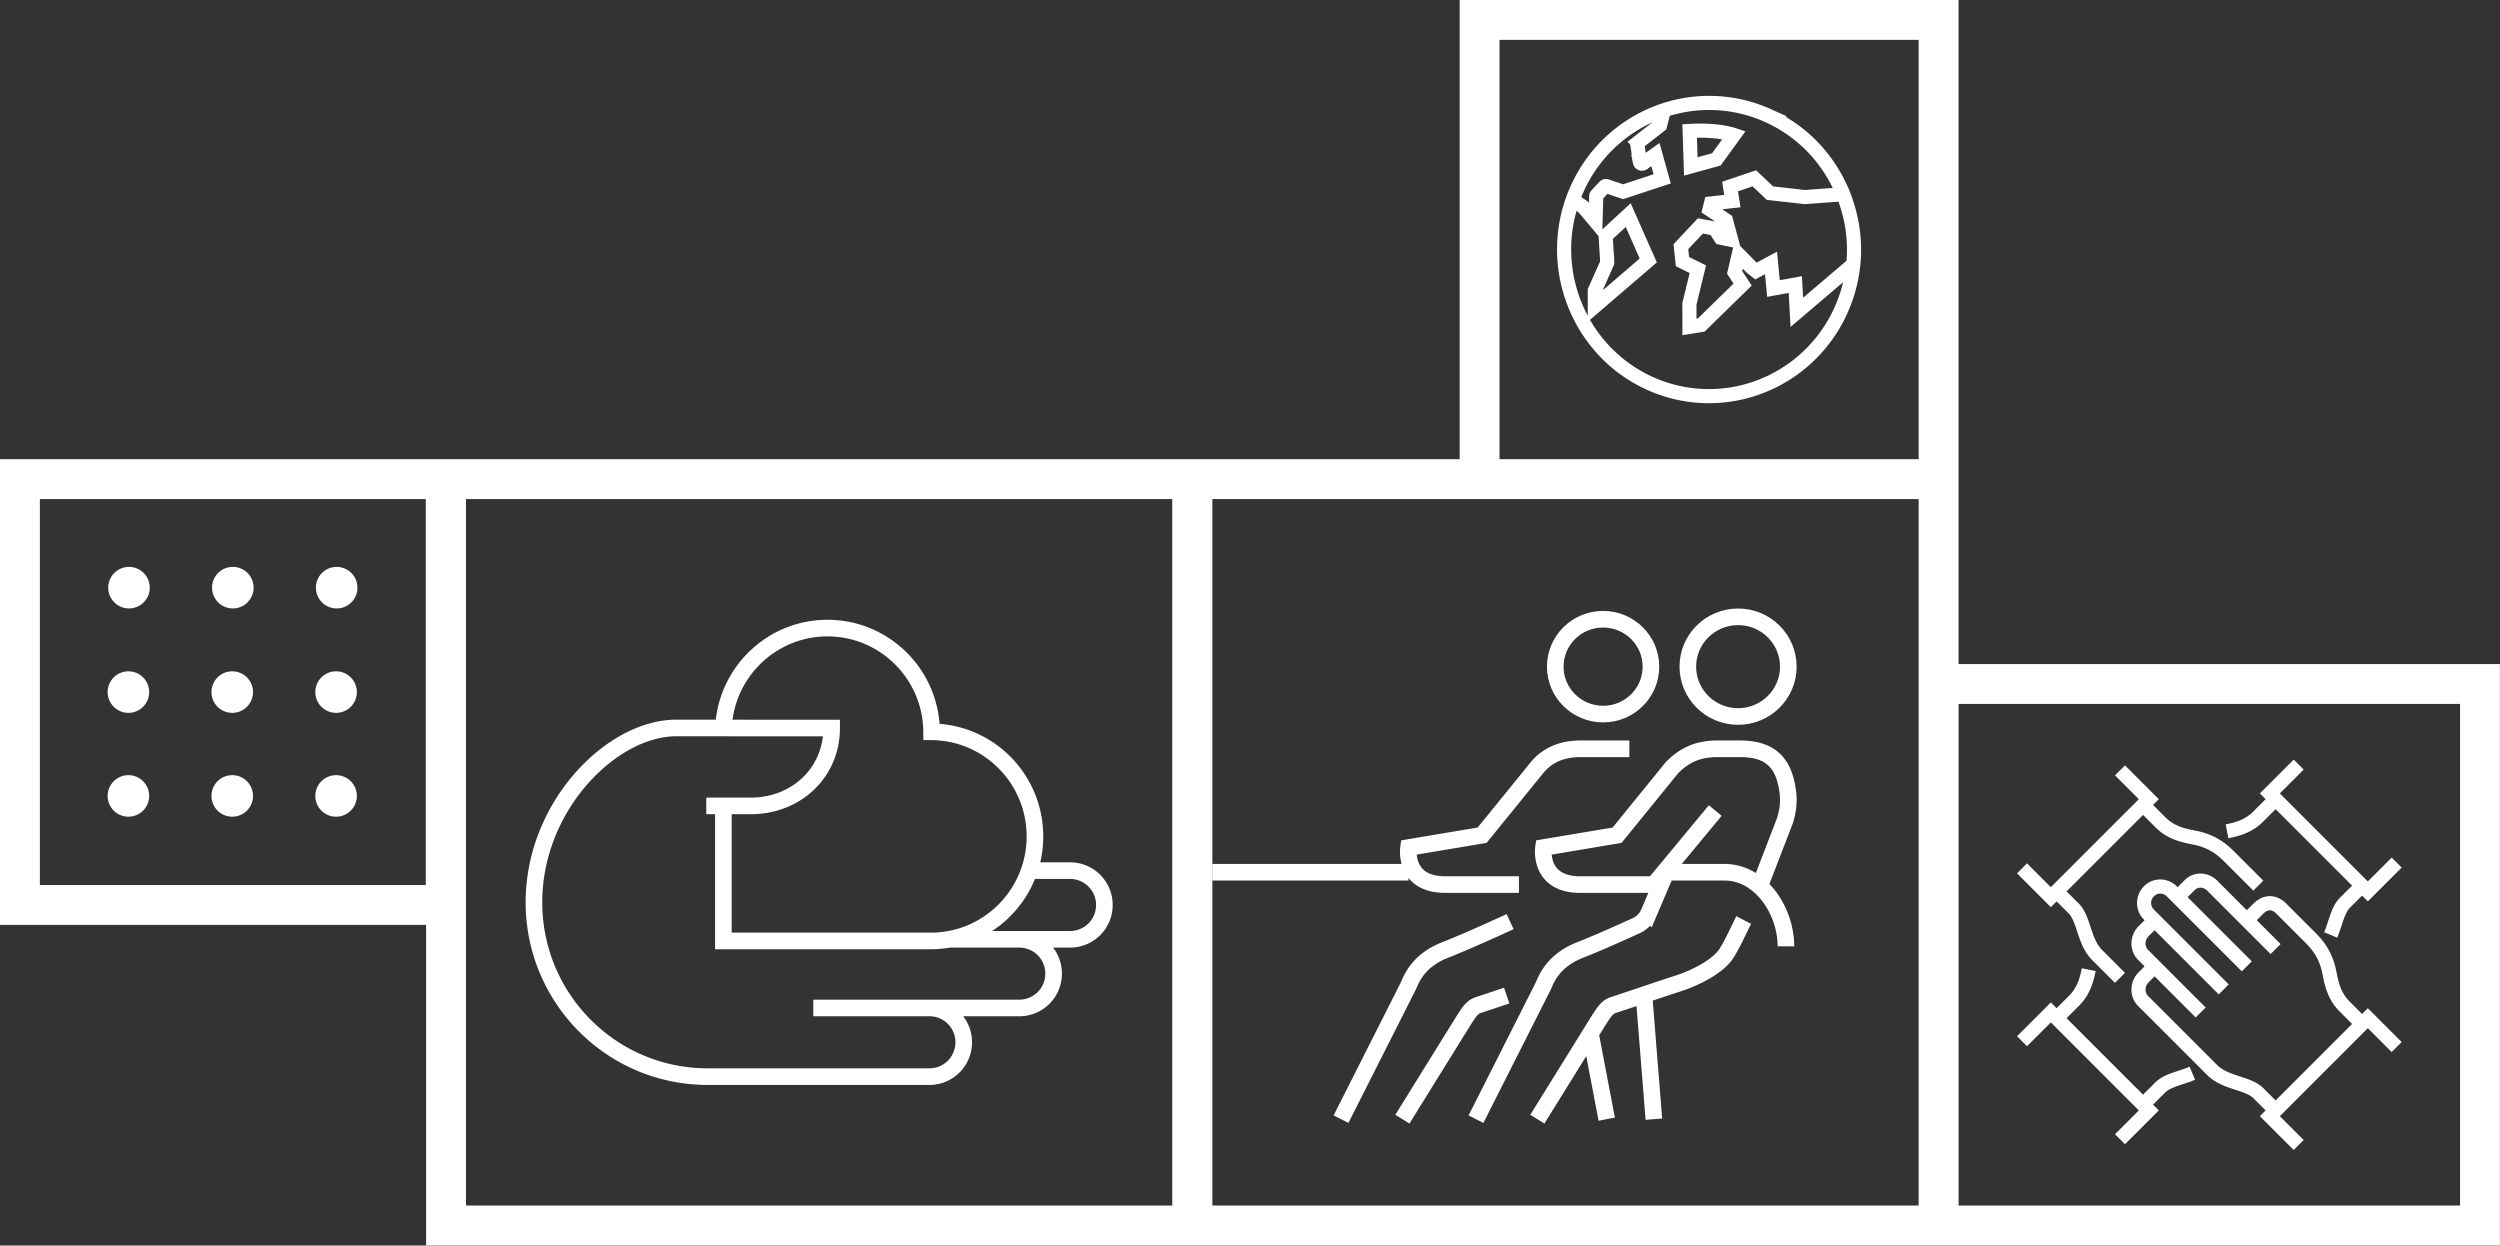 <!DOCTYPE svg PUBLIC "-//W3C//DTD SVG 1.1//EN" "http://www.w3.org/Graphics/SVG/1.1/DTD/svg11.dtd"><svg xmlns="http://www.w3.org/2000/svg" xmlns:xlink="http://www.w3.org/1999/xlink" width="300.98" height="149.95"><rect width="100%" height="100%" fill="#333333" stroke="none"/><defs><path id="SVGID_1_" d="M0 0h300.98v149.95H0z"/></defs><clipPath id="SVGID_2_"><use xlink:href="#SVGID_1_" overflow="visible"/></clipPath><path clip-path="url(#SVGID_2_)" fill="none" stroke="#FFF" stroke-width="4.8" d="M143.56 57.68h89.83v89.86h-89.83zM53.7 57.68h89.83v89.86H53.7zM2.4 57.68h51.26v51.27H2.4zM178.13 2.4h55.26v55.28h-55.26zM233.4 82.35h65.17v65.19H233.4z"/><path clip-path="url(#SVGID_2_)" fill="#FFF" d="M13.031 70.821a2.5 2.5 0 114.998 0 2.5 2.5 0 01-4.998 0M15.531 98.322a2.5 2.5 0 110-4.998 2.5 2.5 0 010 4.998M28.031 98.322a2.5 2.5 0 110-4.998 2.5 2.5 0 010 4.998M40.532 98.322a2.5 2.5 0 110-4.998 2.5 2.5 0 010 4.998M25.532 70.821a2.5 2.5 0 114.998 0 2.5 2.5 0 01-4.998 0M15.531 85.821a2.5 2.5 0 110-4.998 2.5 2.5 0 010 4.998M28.031 85.821a2.5 2.5 0 110-4.998 2.5 2.5 0 010 4.998M40.532 85.821a2.5 2.5 0 110-4.998 2.5 2.5 0 010 4.998M38.033 70.821a2.5 2.5 0 114.998 0 2.5 2.5 0 01-4.998 0"/><path clip-path="url(#SVGID_2_)" fill="none" stroke="#FFF" stroke-width="2" d="M107.244 129.616H85.183c-11.544 0-20.901-9.396-20.901-20.987s9.357-20.988 17.138-20.988l18.701.011c0 5.436-4.32 9.372-9.733 9.372h-5.359m2.059.072l-.001 16.185h25.074c6.879-.055 12.438-5.669 12.436-12.589 0-6.92-5.559-12.533-12.438-12.587-.053-6.906-5.641-12.489-12.535-12.488-6.891-.001-12.481 5.579-12.536 12.486m36.934 16.715h4.82a4.125 4.125 0 014.117 4.133 4.126 4.126 0 01-4.117 4.133h-13.324m-1.444 0h8.653a4.125 4.125 0 014.118 4.133 4.126 4.126 0 01-4.118 4.134H97.915m0 0h13.994c2.274 0 4.116 1.849 4.116 4.132s-1.842 4.134-4.116 4.134H90.857M197.91 119.701l1.205 15.037m-5.677 0l-1.965-10.298m-45.534-19.428h23.634m31.021 0h7.03c4.339 0 7.386 4.645 7.386 8.917m-33.204-2.972s-5.011 2.318-7.8 3.405c-2.904 1.132-3.914 3.006-4.432 4.295l-8.125 16.081m7.387 0l7.338-11.828c.6-.916 1.011-1.653 1.795-1.909a425.4 425.4 0 003.423-1.141m14.769-29.711h-5.907c-2.048 0-3.878.649-5.217 2.275l-6.601 8.128-8.863 1.486s-.661 4.459 4.433 4.459h8.861m17.727-1.485l-2.081 4.872a3.006 3.006 0 01-1.519 1.559c-1.624.739-4.75 2.144-6.74 2.92-2.904 1.132-3.914 3.006-4.432 4.295l-8.125 16.081m7.387-.001l7.339-11.828c.599-.916 1.011-1.653 1.795-1.909 1.915-.624 5.252-1.771 7.853-2.613 1.741-.563 4.743-1.916 5.833-3.691.806-1.312 1.407-2.736 2.028-3.935m1.918-4.071l2.92-7.571a7.81 7.81 0 00.462-3.823c-.48-3.693-2.296-5.147-5.775-5.147h-2.711c-2.413 0-4.012.817-5.459 2.275l-6.602 8.128-8.863 1.486s-.66 4.459 4.433 4.459h8.861l7.387-8.918"/><ellipse clip-path="url(#SVGID_2_)" fill="none" stroke="#FFF" stroke-width="2" cx="209.25" cy="80.26" rx="6.05" ry="6"/><ellipse clip-path="url(#SVGID_2_)" fill="none" stroke="#FFF" stroke-width="2" cx="193" cy="80.26" rx="5.76" ry="5.71"/><path clip-path="url(#SVGID_2_)" fill="none" stroke="#FFF" stroke-width="1.7" d="M288.539 103.849l-3.471 3.469-11.796-11.796 3.47-3.47m-2.775 4.164l-2.082 2.081c-1.111 1.11-2.349 1.505-3.77 1.787m16.261 6.539l-2.082 2.081c-.849.85-1.101 2.437-1.699 3.854m-25.365 24.596l3.47-3.469-11.797-11.796-3.47 3.469m4.165-2.775l2.082-2.082c1.109-1.108 1.503-2.346 1.787-3.764m6.54 16.254l2.082-2.081c.847-.848 2.434-1.101 3.851-1.699m-20.506-24.669l3.47 3.47L258.7 96.216l-3.47-3.47m2.777 4.163l2.084 2.083c1.182 1.184 2.507 1.551 4.044 1.84 2.201.415 3.415 1.457 4.282 2.324l3.468 3.467m-24.287.694l2.083 2.083c1.223 1.223 1.206 3.981 2.776 5.552l2.773 2.773m21.512 20.125l-3.47-3.47 11.796-11.797 3.471 3.47m-4.163-2.776l-2.084-2.084c-1.183-1.182-1.55-2.508-1.84-4.045-.415-2.2-1.456-3.414-2.324-4.282l-3.467-3.468c-1.041-1.04-2.082-.694-2.776 0l-1.388 1.389m3.47 3.47l-7.633-7.634c-.768-.767-1.953-.822-2.72-.057l-1.444 1.445m11.797 25.675l-2.084-2.083c-1.222-1.223-3.98-1.205-5.551-2.777l-8.325-8.324c-.767-.766-.711-2.065.056-2.832l1.331-1.332m11.103-.001l-9.021-9.02c-.766-.767-1.98-.795-2.747-.028l-.014.014c-.767.767-.781 2.023-.015 2.79l9.021 9.021m-2.776 2.776l-6.938-6.939c-.767-.767-.711-2.064.056-2.832l1.331-1.331M203.558 20.037l-.136-4.271c2.949-.168 4.69.274 5.34.489l-2.128 2.936-3.076.846zm-10.061 11.526l-.189-3.159 2.716-2.504 2.416 5.459-6.438 5.53.001-1.903 1.472-3.306a.262.262 0 00.022-.117zm6.775-18.1l-.418 1.631-2.637 2.052a.259.259 0 00-.093.234l.305 2.116a.28.28 0 00.147.194.25.25 0 00.24-.025l1.485-1.054.813 2.919-4.703 1.552-1.991-.668a.25.25 0 00-.261.067l-.924 1.002a.262.262 0 00-.061.234l-.086 2.952-1.476-1.756-1.159-.775m33.527 7.802l-2.605 2.213-4.052 3.451-.181-3.348-2.631.481-.294-3.084-1.808.978-.521-.41-1.558-1.573-.495 2.142.966 1.47-4.985 4.869-1.417.228-.008-2.765 1.019-4.18-1.854-.92-.188-1.798 2.349-2.497 1.74.327.699 1.09 1.275.269-.642-2.368-1.975-1.319.173-.699 2.58-.291-.283-1.75 2.922-.988 1.885 1.782 4.209.476s1.869-.142 3.954-.286m.76.216c-1.689-4.4-4.965-7.868-9.224-9.766a17.133 17.133 0 00-7.012-1.497c-6.928 0-13.204 4.134-15.992 10.535-3.877 8.904.13 19.343 8.934 23.267a17.13 17.13 0 007.014 1.498c6.927 0 13.203-4.135 15.991-10.534 1.875-4.306 1.977-9.101.289-13.503z"/></svg>
